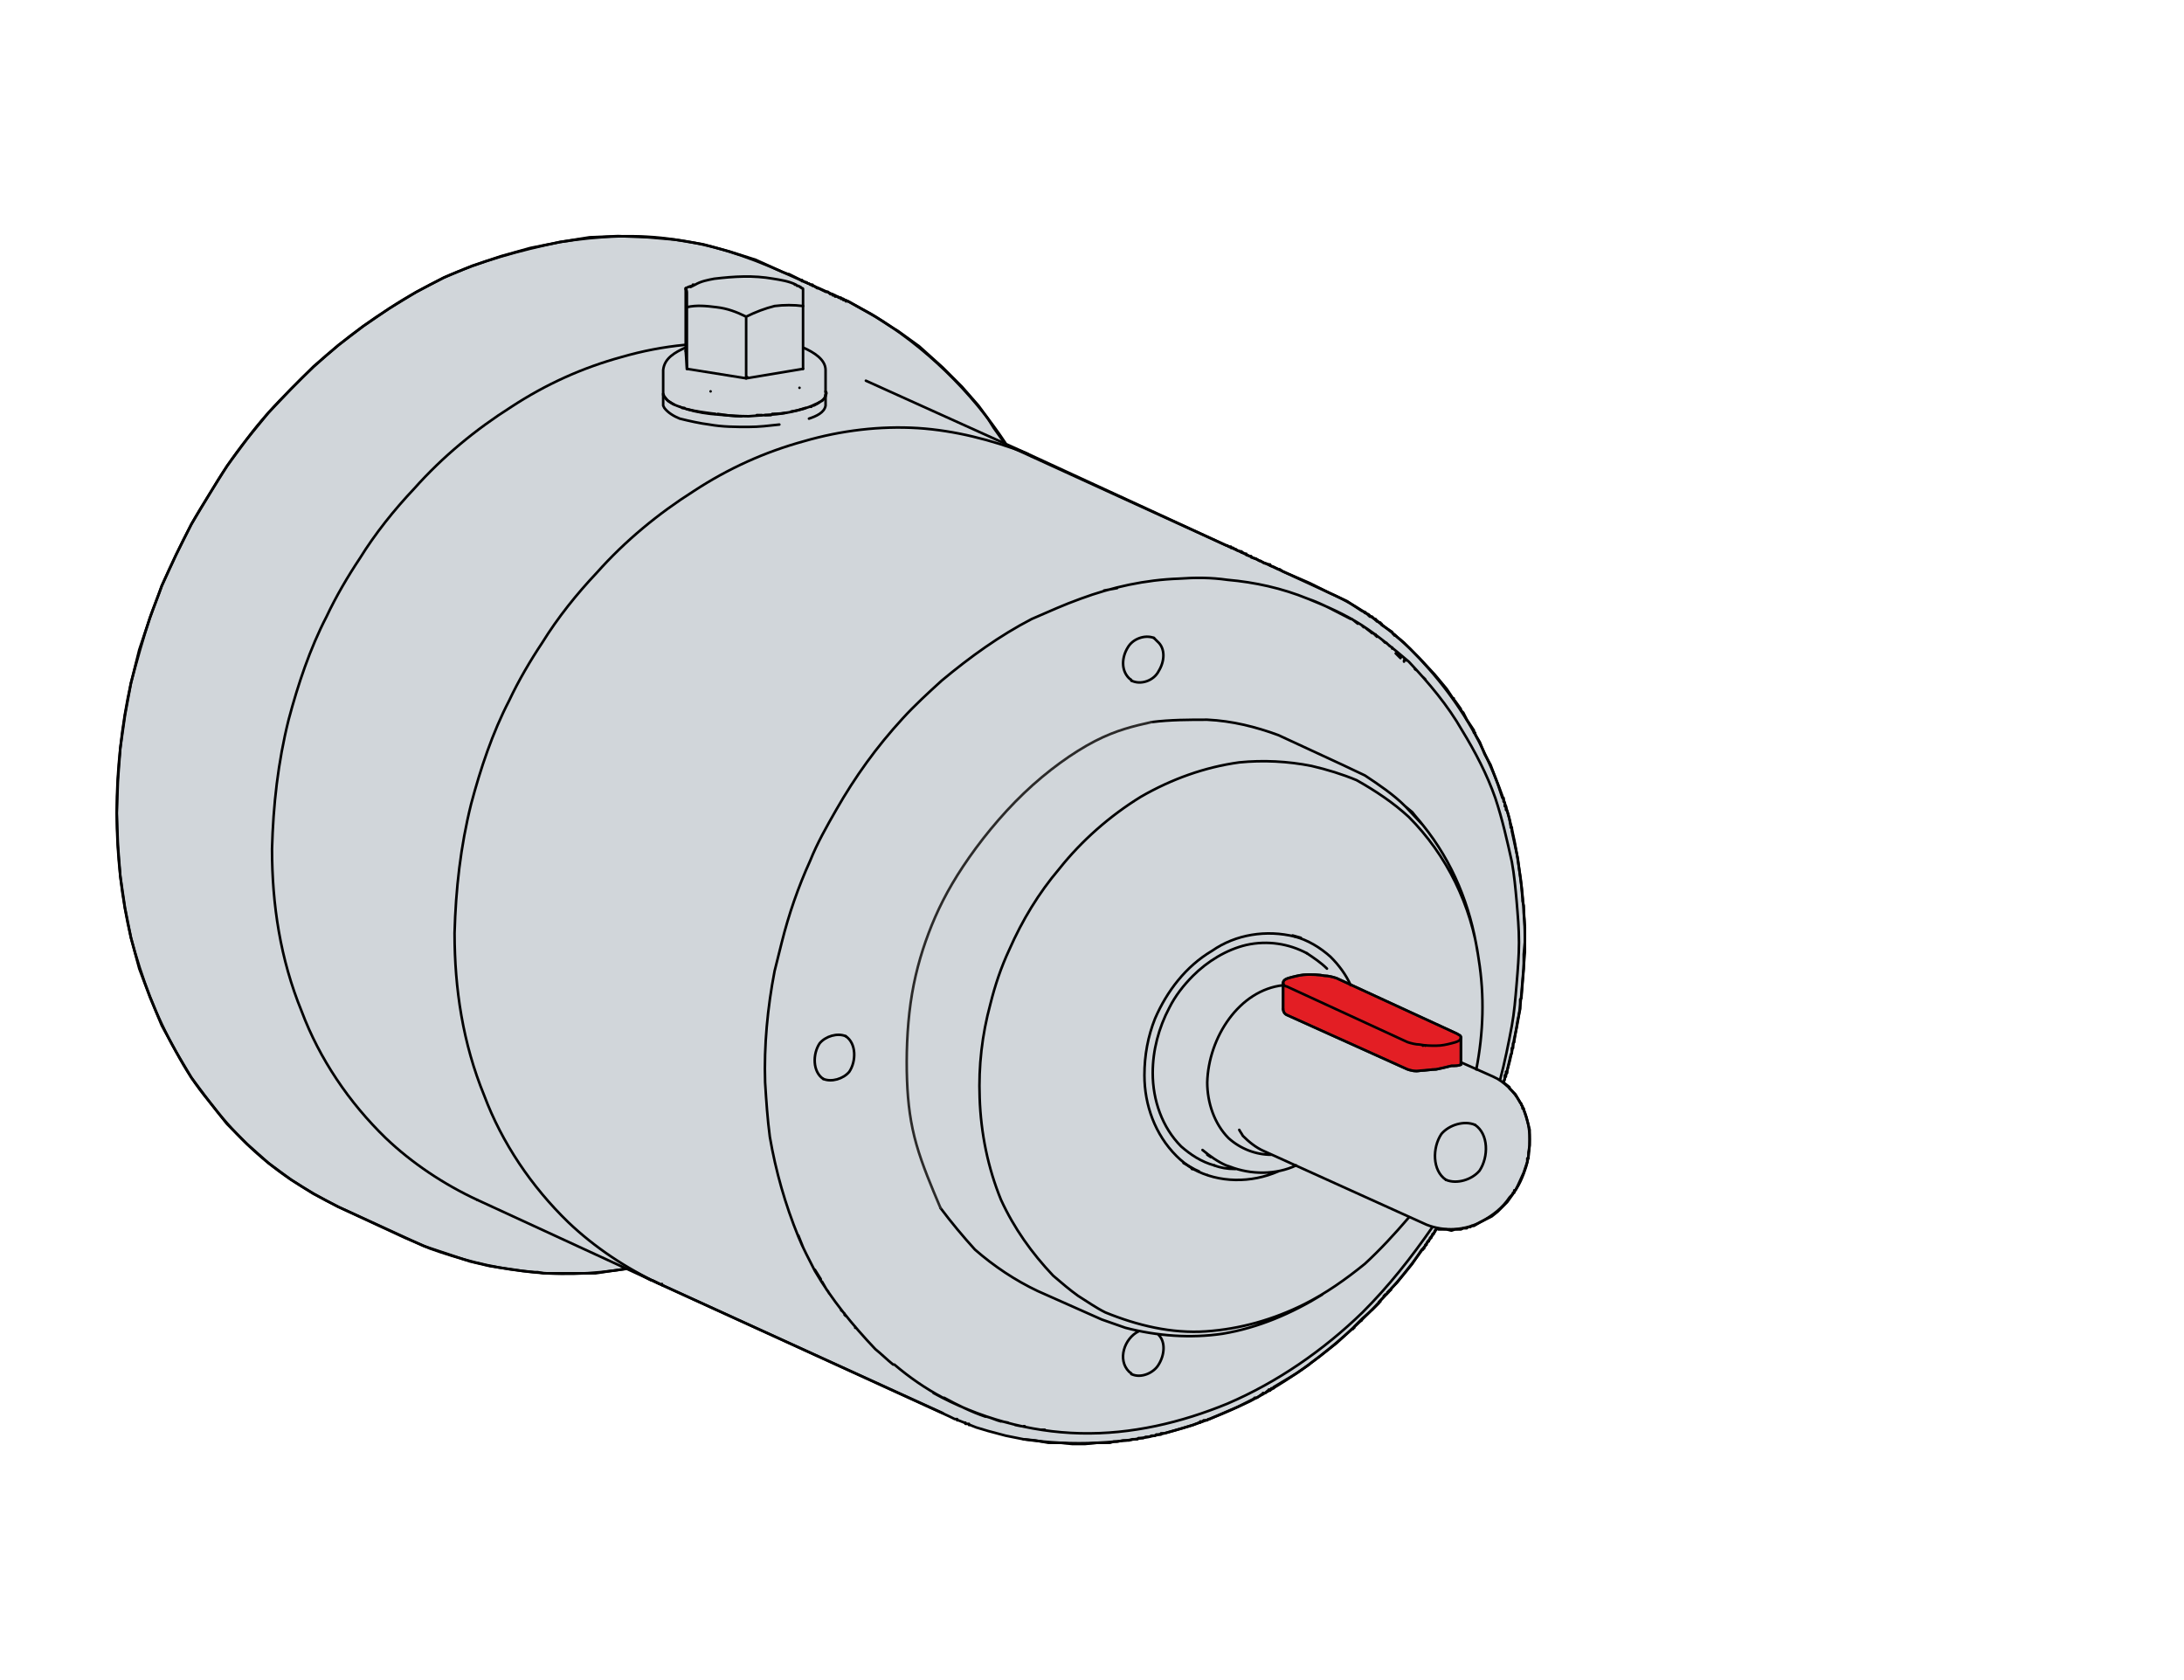 <?xml version="1.0" encoding="UTF-8"?>
<!DOCTYPE svg PUBLIC "-//W3C//DTD SVG 1.1//EN" "http://www.w3.org/Graphics/SVG/1.1/DTD/svg11.dtd">
<!-- Creator: Corel DESIGNER 2018 (64 Bit) -->
<svg xmlns="http://www.w3.org/2000/svg" xml:space="preserve" width="65mm" height="50mm" version="1.1" style="shape-rendering:geometricPrecision; text-rendering:geometricPrecision; image-rendering:optimizeQuality; fill-rule:evenodd; clip-rule:evenodd"
viewBox="0 0 6500 5000"
 xmlns:xlink="http://www.w3.org/1999/xlink">
 <defs>
  <style type="text/css">
   <![CDATA[
    .str1 {stroke:#2B2A29;stroke-width:7.62;stroke-linecap:round;stroke-linejoin:round;stroke-miterlimit:22.926}
    .str0 {stroke:black;stroke-width:7.62;stroke-linecap:round;stroke-linejoin:round;stroke-miterlimit:22.926}
    .fil2 {fill:none}
    .fil1 {fill:#E31E24}
    .fil0 {fill:#D1D6DA}
   ]]>
  </style>
 </defs>
 <g id="Ebene_x0020_1">
  <polygon id="HDV_015x-Mx1-xx-xCx" class="fil0 str0" points="1045.94,3609.49 1261.14,3708.26 1261.14,3708.26 1356.39,3740.01 1356.39,3740.01 1398.72,3754.12 1398.72,3754.12 1458.69,3768.23 1458.69,3768.23 1553.94,3782.35 1553.94,3782.35 1589.22,3785.87 1589.22,3785.87 1599.81,3785.87 1599.81,3785.87 1599.81,3785.87 1617.44,3789.4 1617.44,3789.4 1617.44,3789.4 1649.19,3789.4 1649.19,3789.4 1688,3789.4 1688,3789.4 1723.28,3789.4 1723.28,3789.4 1772.67,3789.4 1772.67,3789.4 1818.53,3782.35 1818.53,3782.35 1871.44,3775.29 1871.44,3775.29 1871.44,3775.29 1931.42,3807.04 1931.42,3807.04 1938.47,3810.57 1938.47,3810.57 1938.47,3810.57 1938.47,3810.57 1938.47,3810.57 1938.47,3810.57 1942,3810.57 1942,3810.57 1942,3810.57 1942,3810.57 1942,3810.57 1942,3810.57 1942,3810.57 1942,3810.57 1963.17,3821.15 1963.17,3821.15 1963.17,3821.15 1963.17,3821.15 2827.47,4216.26 2827.47,4216.26 2827.47,4216.26 2841.58,4223.32 2841.58,4223.32 2841.58,4223.32 2845.11,4223.32 2845.11,4223.32 2845.11,4223.32 2845.11,4223.32 2845.11,4223.32 2845.11,4223.32 2845.11,4223.32 2845.11,4223.32 2848.64,4223.32 2848.64,4223.32 2848.64,4223.32 2848.64,4223.32 2848.64,4226.85 2848.64,4226.85 2852.17,4226.85 2852.17,4226.85 2852.17,4226.85 2852.17,4226.85 2852.17,4226.85 2852.17,4226.85 2852.17,4226.85 2852.17,4226.85 2852.17,4226.85 2852.17,4226.85 2869.8,4233.9 2869.8,4233.9 2873.33,4233.9 2873.33,4233.9 2873.33,4237.43 2873.33,4237.43 2876.86,4237.43 2876.86,4237.43 2876.86,4237.43 2876.86,4237.43 2876.86,4237.43 2876.86,4237.43 2880.39,4237.43 2880.39,4237.43 2880.39,4237.43 2880.39,4237.43 2880.39,4237.43 2880.39,4237.43 2883.92,4237.43 2883.92,4237.43 2883.92,4237.43 2883.92,4237.43 2883.92,4237.43 2883.92,4237.43 2883.92,4237.43 2883.92,4240.96 2883.92,4240.96 2883.92,4240.96 2887.44,4240.96 2887.44,4240.96 2887.44,4240.96 2905.08,4248.01 2905.08,4248.01 2905.08,4248.01 2940.36,4258.6 2940.36,4258.6 2993.28,4272.71 2993.28,4272.71 3046.19,4283.29 3046.19,4283.29 3081.47,4286.82 3081.47,4286.82 3120.28,4293.87 3120.28,4293.87 3155.55,4293.87 3155.55,4293.87 3190.83,4297.4 3190.83,4297.4 3229.64,4297.4 3229.64,4297.4 3264.91,4293.87 3264.91,4293.87 3271.97,4293.87 3271.97,4293.87 3289.61,4293.87 3289.61,4293.87 3289.61,4293.87 3289.61,4293.87 3303.72,4293.87 3303.72,4293.87 3303.72,4293.87 3314.3,4290.35 3314.3,4290.35 3324.89,4290.35 3324.89,4290.35 3342.53,4286.82 3342.53,4286.82 3342.53,4286.82 3353.11,4286.82 3353.11,4286.82 3360.16,4286.82 3360.16,4286.82 3360.16,4286.82 3360.16,4286.82 3360.16,4286.82 3370.75,4283.29 3370.75,4283.29 3377.8,4283.29 3377.8,4283.29 3377.8,4283.29 3384.86,4283.29 3384.86,4283.29 3388.39,4279.76 3388.39,4279.76 3388.39,4279.76 3388.39,4279.76 3388.39,4279.76 3395.44,4279.76 3395.44,4279.76 3395.44,4279.76 3395.44,4279.76 3395.44,4279.76 3395.44,4279.76 3395.44,4279.76 3402.5,4279.76 3402.5,4279.76 3409.55,4276.23 3409.55,4276.23 3409.55,4276.23 3409.55,4276.23 3416.61,4276.23 3416.61,4276.23 3416.61,4276.23 3420.14,4276.23 3420.14,4276.23 3427.19,4272.71 3427.19,4272.71 3427.19,4272.71 3427.19,4272.71 3427.19,4272.71 3430.72,4272.71 3430.72,4272.71 3430.72,4272.71 3430.72,4272.71 3430.72,4272.71 3430.72,4272.71 3430.72,4272.71 3437.78,4272.71 3437.78,4272.71 3437.78,4272.71 3437.78,4272.71 3437.78,4272.71 3437.78,4272.71 3437.78,4272.71 3441.3,4269.18 3441.3,4269.18 3441.3,4269.18 3441.3,4269.18 3441.3,4269.18 3441.3,4269.18 3441.3,4269.18 3448.36,4269.18 3448.36,4269.18 3448.36,4269.18 3448.36,4269.18 3455.41,4269.18 3455.41,4269.18 3455.41,4269.18 3455.41,4265.65 3455.41,4265.65 3462.47,4265.65 3462.47,4265.65 3462.47,4265.65 3462.47,4265.65 3462.47,4265.65 3466,4265.65 3466,4265.65 3490.69,4258.6 3490.69,4258.6 3490.69,4258.6 3550.66,4240.96 3550.66,4240.96 3568.3,4233.9 3568.3,4233.9 3571.83,4233.9 3571.83,4233.9 3571.83,4230.37 3571.83,4230.37 3575.36,4230.37 3575.36,4230.37 3575.36,4230.37 3575.36,4230.37 3575.36,4230.37 3575.36,4230.37 3578.89,4230.37 3578.89,4230.37 3578.89,4230.37 3578.89,4230.37 3578.89,4230.37 3582.41,4226.85 3582.41,4226.85 3585.94,4226.85 3585.94,4226.85 3585.94,4226.85 3585.94,4226.85 3585.94,4226.85 3585.94,4226.85 3585.94,4226.85 3589.47,4226.85 3589.47,4226.85 3589.47,4226.85 3589.47,4226.85 3589.47,4226.85 3593,4226.85 3593,4226.85 3593,4226.85 3593,4226.85 3593,4226.85 3596.53,4223.32 3596.53,4223.32 3596.53,4223.32 3596.53,4223.32 3596.53,4223.32 3596.53,4223.32 3596.53,4223.32 3596.53,4223.32 3596.53,4223.32 3600.05,4223.32 3600.05,4223.32 3600.05,4223.32 3600.05,4223.32 3600.05,4223.32 3607.11,4219.79 3607.11,4219.79 3607.11,4219.79 3681.19,4188.04 3681.19,4188.04 3730.58,4163.35 3730.58,4163.35 3734.11,4159.82 3734.11,4159.82 3737.64,4159.82 3737.64,4159.82 3737.64,4159.82 3737.64,4159.82 3741.16,4159.82 3741.16,4159.82 3755.28,4149.23 3755.28,4149.23 3758.8,4149.23 3758.8,4149.23 3758.8,4149.23 3758.8,4149.23 3758.8,4149.23 3758.8,4145.71 3762.33,4145.71 3762.33,4145.71 3762.33,4145.71 3762.33,4145.71 3762.33,4145.71 3762.33,4145.71 3762.33,4145.71 3762.33,4145.71 3765.86,4145.71 3765.86,4145.71 3765.86,4145.71 3765.86,4145.71 3769.39,4142.18 3769.39,4142.18 3769.39,4142.18 3769.39,4142.18 3769.39,4142.18 3769.39,4142.18 3769.39,4142.18 3769.39,4142.18 3769.39,4142.18 3769.39,4142.18 3769.39,4142.18 3769.39,4142.18 3772.91,4138.65 3772.91,4138.65 3772.91,4138.65 3772.91,4138.65 3776.44,4138.65 3776.44,4138.65 3776.44,4138.65 3776.44,4138.65 3776.44,4138.65 3776.44,4138.65 3776.44,4138.65 3776.44,4135.12 3776.44,4135.12 3779.97,4138.65 3779.97,4138.65 3779.97,4138.65 3779.97,4135.12 3779.97,4135.12 3783.5,4135.12 3783.5,4135.12 3783.5,4135.12 3783.5,4135.12 3783.5,4135.12 3783.5,4131.6 3787.03,4131.6 3787.03,4131.6 3787.03,4131.6 3787.03,4131.6 3787.03,4131.6 3787.03,4131.6 3787.03,4131.6 3787.03,4131.6 3787.03,4131.6 3787.03,4131.6 3790.55,4131.6 3790.55,4131.6 3790.55,4128.07 3790.55,4128.07 3790.55,4128.07 3790.55,4128.07 3861.11,4085.73 3861.11,4085.73 3896.39,4061.04 3896.39,4061.04 3896.39,4061.04 3896.39,4061.04 3899.91,4057.51 3899.91,4057.51 3928.14,4036.35 3928.14,4036.35 3977.53,3997.54 3977.53,3997.54 4019.86,3958.73 4019.86,3958.73 4023.39,3955.21 4023.39,3955.21 4023.39,3955.21 4023.39,3955.21 4026.91,3955.21 4026.91,3955.21 4026.91,3951.68 4026.91,3951.68 4030.44,3951.68 4030.44,3951.68 4030.44,3951.68 4030.44,3951.68 4030.44,3948.15 4030.44,3948.15 4055.14,3923.46 4055.14,3923.46 4051.61,3930.51 4051.61,3930.51 4055.14,3923.46 4086.89,3895.23 4086.89,3895.23 4083.36,3898.76 4083.36,3898.76 4086.89,3895.23 4104.53,3877.6 4104.53,3877.6 4104.53,3874.07 4104.53,3874.07 4104.53,3874.07 4104.53,3874.07 4104.53,3874.07 4104.53,3874.07 4104.53,3874.07 4104.53,3874.07 4104.53,3874.07 4104.53,3874.07 4104.53,3874.07 4104.53,3874.07 4104.53,3874.07 4108.05,3874.07 4108.05,3874.07 4108.05,3874.07 4108.05,3874.07 4108.05,3874.07 4108.05,3874.07 4108.05,3874.07 4108.05,3874.07 4108.05,3874.07 4108.05,3874.07 4108.05,3874.07 4108.05,3870.54 4108.05,3870.54 4108.05,3870.54 4108.05,3870.54 4108.05,3870.54 4115.11,3863.48 4115.11,3863.48 4118.64,3859.96 4118.64,3859.96 4118.64,3856.43 4118.64,3856.43 4122.16,3856.43 4122.16,3856.43 4122.16,3856.43 4122.16,3856.43 4122.16,3856.43 4122.16,3856.43 4122.16,3856.43 4122.16,3856.43 4122.16,3856.43 4122.16,3856.43 4122.16,3856.43 4122.16,3856.43 4122.16,3856.43 4122.16,3856.43 4122.16,3852.9 4125.69,3852.9 4125.69,3852.9 4125.69,3852.9 4125.69,3852.9 4125.69,3852.9 4125.69,3852.9 4125.69,3852.9 4125.69,3852.9 4125.69,3852.9 4125.69,3852.9 4129.22,3849.37 4129.22,3849.37 4129.22,3849.37 4129.22,3849.37 4129.22,3849.37 4129.22,3849.37 4129.22,3849.37 4129.22,3849.37 4129.22,3849.37 4129.22,3849.37 4129.22,3849.37 4129.22,3849.37 4129.22,3849.37 4129.22,3845.85 4129.22,3845.85 4129.22,3845.85 4129.22,3845.85 4129.22,3845.85 4129.22,3845.85 4129.22,3845.85 4129.22,3845.85 4129.22,3845.85 4129.22,3845.85 4132.75,3845.85 4132.75,3845.85 4132.75,3845.85 4132.75,3845.85 4132.75,3845.85 4132.75,3845.85 4132.75,3845.85 4132.75,3845.85 4132.75,3845.85 4132.75,3845.85 4132.75,3845.85 4132.75,3845.85 4132.75,3845.85 4132.75,3845.85 4132.75,3842.32 4132.75,3842.32 4132.75,3842.32 4132.75,3842.32 4132.75,3842.32 4136.28,3842.32 4136.28,3842.32 4136.28,3838.79 4136.28,3838.79 4136.28,3838.79 4136.28,3838.79 4136.28,3838.79 4136.28,3838.79 4136.28,3838.79 4136.28,3838.79 4136.28,3838.79 4136.28,3838.79 4136.28,3838.79 4136.28,3838.79 4136.28,3838.79 4136.28,3838.79 4136.28,3838.79 4139.8,3838.79 4139.8,3838.79 4139.8,3838.79 4139.8,3838.79 4139.8,3838.79 4139.8,3838.79 4139.8,3838.79 4139.8,3838.79 4139.8,3835.26 4139.8,3835.26 4139.8,3835.26 4157.44,3817.62 4157.44,3817.62 4203.3,3761.18 4203.3,3761.18 4231.53,3718.85 4231.53,3718.85 4231.53,3718.85 4231.53,3718.85 4235.05,3718.85 4235.05,3718.85 4235.05,3718.85 4235.05,3718.85 4235.05,3718.85 4235.05,3718.85 4235.05,3718.85 4235.05,3718.85 4235.05,3718.85 4235.05,3718.85 4235.05,3718.85 4235.05,3715.32 4235.05,3715.32 4235.05,3715.32 4235.05,3715.32 4235.05,3715.32 4235.05,3715.32 4235.05,3715.32 4238.58,3715.32 4238.58,3715.32 4238.58,3715.32 4238.58,3715.32 4238.58,3715.32 4238.58,3715.32 4238.58,3715.32 4238.58,3715.32 4238.58,3715.32 4238.58,3711.79 4238.58,3711.79 4238.58,3711.79 4238.58,3711.79 4238.58,3711.79 4238.58,3711.79 4238.58,3711.79 4238.58,3711.79 4238.58,3711.79 4238.58,3711.79 4238.58,3711.79 4238.58,3711.79 4238.58,3711.79 4242.11,3708.26 4242.11,3708.26 4242.11,3708.26 4242.11,3708.26 4242.11,3708.26 4242.11,3708.26 4242.11,3708.26 4242.11,3708.26 4242.11,3708.26 4242.11,3708.26 4242.11,3704.74 4242.11,3704.74 4242.11,3704.74 4242.11,3704.74 4242.11,3704.74 4242.11,3704.74 4242.11,3704.74 4242.11,3704.74 4242.11,3704.74 4242.11,3704.74 4242.11,3704.74 4242.11,3704.74 4242.11,3704.74 4245.64,3704.74 4245.64,3704.74 4245.64,3704.74 4245.64,3704.74 4245.64,3704.74 4245.64,3704.74 4245.64,3704.74 4245.64,3704.74 4245.64,3701.21 4245.64,3701.21 4245.64,3701.21 4245.64,3701.21 4245.64,3701.21 4245.64,3701.21 4245.64,3701.21 4245.64,3701.21 4249.16,3694.15 4249.16,3694.15 4249.16,3694.15 4252.69,3694.15 4252.69,3694.15 4252.69,3690.62 4252.69,3690.62 4252.69,3690.62 4252.69,3690.62 4252.69,3690.62 4252.69,3690.62 4252.69,3690.62 4252.69,3690.62 4252.69,3690.62 4252.69,3690.62 4256.22,3687.1 4256.22,3687.1 4256.22,3687.1 4256.22,3687.1 4256.22,3687.1 4256.22,3687.1 4256.22,3687.1 4256.22,3683.57 4256.22,3683.57 4256.22,3683.57 4256.22,3683.57 4256.22,3683.57 4259.75,3683.57 4259.75,3683.57 4259.75,3680.04 4259.75,3680.04 4259.75,3680.04 4259.75,3680.04 4259.75,3680.04 4259.75,3680.04 4259.75,3680.04 4263.28,3676.51 4263.28,3676.51 4263.28,3676.51 4263.28,3676.51 4263.28,3676.51 4263.28,3676.51 4263.28,3676.51 4263.28,3676.51 4263.28,3676.51 4263.28,3676.51 4263.28,3672.99 4263.28,3672.99 4263.28,3672.99 4263.28,3672.99 4263.28,3672.99 4263.28,3672.99 4263.28,3672.99 4266.8,3672.99 4266.8,3672.99 4266.8,3672.99 4263.28,3672.99 4266.8,3672.99 4266.8,3672.99 4266.8,3672.99 4266.8,3669.46 4266.8,3669.46 4266.8,3669.46 4266.8,3669.46 4266.8,3669.46 4266.8,3669.46 4266.8,3669.46 4266.8,3669.46 4266.8,3669.46 4266.8,3669.46 4266.8,3669.46 4266.8,3669.46 4266.8,3669.46 4266.8,3669.46 4270.33,3665.93 4270.33,3665.93 4270.33,3665.93 4270.33,3665.93 4270.33,3665.93 4270.33,3665.93 4270.33,3665.93 4270.33,3665.93 4270.33,3662.4 4270.33,3662.4 4277.39,3655.35 4277.39,3655.35 4277.39,3655.35 4277.39,3655.35 4280.91,3658.87 4280.91,3658.87 4291.5,3658.87 4291.5,3658.87 4305.61,3658.87 4305.61,3658.87 4319.72,3662.4 4319.72,3662.4 4330.3,3658.87 4330.3,3658.87 4347.94,3658.87 4347.94,3658.87 4347.94,3658.87 4347.94,3658.87 4355,3655.35 4355,3655.35 4358.52,3655.35 4358.52,3655.35 4358.52,3655.35 4365.58,3655.35 4365.58,3655.35 4369.11,3651.82 4369.11,3651.82 4369.11,3651.82 4369.11,3651.82 4369.11,3651.82 4372.64,3651.82 4372.64,3651.82 4372.64,3651.82 4372.64,3651.82 4372.64,3651.82 4372.64,3651.82 4376.16,3651.82 4376.16,3651.82 4379.69,3648.29 4379.69,3648.29 4379.69,3648.29 4379.69,3648.29 4379.69,3648.29 4379.69,3648.29 4379.69,3648.29 4383.22,3648.29 4383.22,3648.29 4383.22,3648.29 4383.22,3648.29 4386.75,3648.29 4386.75,3648.29 4386.75,3648.29 4404.39,3637.71 4404.39,3637.71 4425.55,3627.12 4425.55,3627.12 4439.66,3620.07 4439.66,3620.07 4457.3,3605.96 4457.3,3605.96 4485.52,3577.74 4485.52,3577.74 4503.16,3553.04 4503.16,3553.04 4503.16,3549.51 4503.16,3549.51 4506.69,3549.51 4506.69,3549.51 4506.69,3545.99 4506.69,3545.99 4506.69,3545.99 4506.69,3545.99 4506.69,3545.99 4506.69,3545.99 4506.69,3545.99 4506.69,3545.99 4506.69,3545.99 4506.69,3545.99 4506.69,3542.46 4506.69,3542.46 4510.22,3542.46 4510.22,3542.46 4510.22,3542.46 4510.22,3542.46 4510.22,3542.46 4510.22,3542.46 4510.22,3542.46 4510.22,3542.46 4510.22,3542.46 4517.27,3528.35 4517.27,3528.35 4517.27,3528.35 4534.91,3489.54 4534.91,3489.54 4545.5,3457.79 4545.5,3457.79 4545.5,3454.26 4545.5,3454.26 4545.5,3454.26 4545.5,3454.26 4545.5,3454.26 4545.5,3454.26 4545.5,3454.26 4545.5,3454.26 4545.5,3454.26 4545.5,3454.26 4545.5,3454.26 4545.5,3450.74 4545.5,3450.74 4545.5,3450.74 4545.5,3450.74 4545.5,3450.74 4545.5,3450.74 4545.5,3450.74 4545.5,3450.74 4545.5,3447.21 4549.02,3447.21 4549.02,3447.21 4549.02,3447.21 4549.02,3429.57 4549.02,3429.57 4552.55,3408.4 4552.55,3408.4 4552.55,3390.76 4552.55,3390.76 4552.55,3390.76 4552.55,3387.24 4552.55,3387.24 4552.55,3380.18 4552.55,3380.18 4552.55,3362.54 4552.55,3362.54 4549.02,3348.43 4549.02,3348.43 4541.97,3323.74 4541.97,3323.74 4534.91,3302.57 4534.91,3302.57 4534.91,3299.04 4534.91,3299.04 4534.91,3299.04 4531.39,3299.04 4531.39,3295.51 4531.39,3295.51 4531.39,3295.51 4531.39,3295.51 4531.39,3295.51 4531.39,3295.51 4531.39,3295.51 4531.39,3295.51 4531.39,3295.51 4531.39,3295.51 4531.39,3295.51 4531.39,3295.51 4531.39,3291.99 4531.39,3291.99 4531.39,3291.99 4531.39,3291.99 4527.86,3288.46 4527.86,3288.46 4527.86,3284.93 4527.86,3284.93 4527.86,3284.93 4527.86,3284.93 4524.33,3281.4 4524.33,3281.4 4510.22,3256.71 4510.22,3256.71 4496.11,3242.6 4496.11,3242.6 4492.58,3239.07 4492.58,3239.07 4492.58,3239.07 4492.58,3235.54 4492.58,3235.54 4492.58,3235.54 4492.58,3235.54 4492.58,3235.54 4492.58,3235.54 4492.58,3235.54 4474.94,3221.43 4474.94,3221.43 4474.94,3221.43 4478.47,3210.85 4478.47,3210.85 4478.47,3207.32 4478.47,3207.32 4478.47,3207.32 4478.47,3207.32 4478.47,3207.32 4478.47,3207.32 4478.47,3207.32 4478.47,3207.32 4478.47,3207.32 4478.47,3207.32 4478.47,3207.32 4478.47,3203.79 4482,3203.79 4482,3203.79 4482,3203.79 4482,3203.79 4482,3203.79 4478.47,3200.26 4478.47,3200.26 4478.47,3200.26 4482,3200.26 4482,3200.26 4482,3200.26 4482,3200.26 4482,3200.26 4482,3200.26 4482,3200.26 4482,3196.74 4482,3196.74 4482,3196.74 4482,3196.74 4482,3196.74 4482,3196.74 4482,3196.74 4482,3196.74 4482,3193.21 4482,3193.21 4482,3193.21 4482,3193.21 4482,3193.21 4482,3193.21 4482,3193.21 4482,3193.21 4482,3193.21 4482,3193.21 4485.52,3193.21 4485.52,3193.21 4485.52,3193.21 4485.52,3189.68 4485.52,3189.68 4482,3189.68 4482,3189.68 4482,3189.68 4485.52,3189.68 4485.52,3189.68 4485.52,3189.68 4485.52,3186.15 4485.52,3186.15 4485.52,3186.15 4485.52,3186.15 4485.52,3186.15 4496.11,3140.29 4496.11,3140.29 4499.64,3133.24 4499.64,3133.24 4499.64,3129.71 4499.64,3129.71 4499.64,3129.71 4499.64,3129.71 4499.64,3129.71 4499.64,3129.71 4499.64,3129.71 4499.64,3129.71 4499.64,3129.71 4499.64,3126.18 4499.64,3126.18 4499.64,3126.18 4499.64,3126.18 4499.64,3122.65 4499.64,3122.65 4499.64,3122.65 4499.64,3122.65 4499.64,3122.65 4499.64,3122.65 4499.64,3122.65 4499.64,3122.65 4499.64,3122.65 4499.64,3122.65 4499.64,3122.65 4499.64,3122.65 4499.64,3122.65 4499.64,3119.12 4499.64,3119.12 4503.16,3119.12 4503.16,3119.12 4503.16,3119.12 4503.16,3119.12 4503.16,3119.12 4503.16,3119.12 4503.16,3119.12 4503.16,3115.6 4503.16,3115.6 4503.16,3115.6 4503.16,3115.6 4503.16,3112.07 4503.16,3112.07 4503.16,3112.07 4503.16,3112.07 4503.16,3112.07 4503.16,3112.07 4503.16,3112.07 4503.16,3112.07 4503.16,3112.07 4503.16,3112.07 4503.16,3112.07 4503.16,3112.07 4503.16,3112.07 4503.16,3105.01 4503.16,3105.01 4503.16,3105.01 4503.16,3105.01 4503.16,3105.01 4503.16,3105.01 4503.16,3105.01 4503.16,3105.01 4503.16,3105.01 4503.16,3105.01 4503.16,3105.01 4503.16,3105.01 4503.16,3105.01 4506.69,3101.49 4506.69,3101.49 4506.69,3101.49 4506.69,3101.49 4506.69,3101.49 4506.69,3101.49 4506.69,3101.49 4506.69,3097.96 4506.69,3097.96 4506.69,3097.96 4517.27,3034.46 4517.27,3034.46 4524.33,3002.71 4524.33,3002.71 4524.33,2992.12 4524.33,2992.12 4524.33,2992.12 4524.33,2992.12 4524.33,2992.12 4524.33,2992.12 4524.33,2992.12 4524.33,2992.12 4524.33,2992.12 4524.33,2992.12 4524.33,2992.12 4524.33,2992.12 4524.33,2992.12 4524.33,2985.07 4524.33,2985.07 4524.33,2985.07 4524.33,2985.07 4524.33,2985.07 4524.33,2985.07 4524.33,2985.07 4524.33,2985.07 4524.33,2985.07 4524.33,2981.54 4524.33,2981.54 4524.33,2981.54 4524.33,2981.54 4524.33,2974.49 4524.33,2974.49 4527.86,2970.96 4527.86,2970.96 4531.39,2925.1 4531.39,2925.1 4534.91,2882.76 4534.91,2882.76 4534.91,2840.43 4534.91,2840.43 4538.44,2801.62 4538.44,2801.62 4538.44,2759.29 4538.44,2759.29 4534.91,2716.96 4534.91,2716.96 4534.91,2695.79 4534.91,2695.79 4531.39,2681.68 4531.39,2681.68 4531.39,2681.68 4531.39,2681.68 4531.39,2681.68 4531.39,2681.68 4531.39,2681.68 4531.39,2678.15 4531.39,2674.62 4531.39,2674.62 4531.39,2674.62 4527.86,2635.82 4527.86,2635.82 4517.27,2554.68 4517.27,2554.68 4499.64,2473.54 4499.64,2473.54 4499.64,2462.96 4499.64,2462.96 4496.11,2462.96 4496.11,2462.96 4496.11,2462.96 4496.11,2462.96 4496.11,2462.96 4499.64,2462.96 4499.64,2462.96 4496.11,2459.43 4496.11,2459.43 4496.11,2459.43 4496.11,2459.43 4496.11,2459.43 4496.11,2459.43 4496.11,2459.43 4496.11,2459.43 4496.11,2459.43 4496.11,2459.43 4496.11,2459.43 4496.11,2459.43 4496.11,2459.43 4492.58,2438.26 4492.58,2438.26 4485.52,2413.57 4485.52,2413.57 4482,2410.04 4482,2410.04 4482,2410.04 4482,2410.04 4482,2410.04 4482,2410.04 4482,2410.04 4482,2406.51 4482,2406.51 4482,2406.51 4482,2406.51 4482,2406.51 4482,2406.51 4482,2406.51 4482,2406.51 4482,2406.51 4482,2406.51 4482,2406.51 4482,2406.51 4482,2406.51 4482,2406.51 4482,2406.51 4482,2406.51 4482,2402.99 4482,2402.99 4482,2402.99 4482,2402.99 4482,2402.99 4482,2402.99 4482,2402.99 4482,2402.99 4482,2402.99 4482,2399.46 4482,2399.46 4482,2399.46 4482,2399.46 4482,2399.46 4482,2399.46 4478.47,2399.46 4478.47,2399.46 4478.47,2399.46 4478.47,2395.93 4478.47,2395.93 4478.47,2395.93 4478.47,2395.93 4478.47,2395.93 4478.47,2395.93 4478.47,2395.93 4478.47,2395.93 4478.47,2395.93 4478.47,2395.93 4478.47,2395.93 4478.47,2395.93 4478.47,2392.4 4478.47,2392.4 4478.47,2392.4 4478.47,2392.4 4478.47,2392.4 4478.47,2392.4 4478.47,2392.4 4478.47,2392.4 4478.47,2392.4 4478.47,2392.4 4478.47,2392.4 4478.47,2392.4 4478.47,2388.88 4478.47,2388.88 4478.47,2388.88 4478.47,2388.88 4474.94,2385.35 4474.94,2385.35 4474.94,2385.35 4474.94,2385.35 4474.94,2385.35 4474.94,2381.82 4474.94,2381.82 4474.94,2381.82 4474.94,2381.82 4474.94,2381.82 4474.94,2381.82 4474.94,2381.82 4474.94,2381.82 4474.94,2381.82 4474.94,2381.82 4474.94,2381.82 4474.94,2381.82 4474.94,2381.82 4474.94,2378.29 4474.94,2378.29 4474.94,2378.29 4474.94,2378.29 4474.94,2378.29 4474.94,2378.29 4474.94,2378.29 4474.94,2378.29 4474.94,2378.29 4474.94,2378.29 4474.94,2378.29 4474.94,2378.29 4474.94,2378.29 4474.94,2378.29 4474.94,2378.29 4474.94,2378.29 4474.94,2378.29 4474.94,2378.29 4474.94,2374.76 4474.94,2374.76 4474.94,2374.76 4471.41,2374.76 4471.41,2374.76 4471.41,2374.76 4471.41,2374.76 4471.41,2374.76 4471.41,2374.76 4457.3,2332.43 4457.3,2332.43 4457.3,2332.43 4436.14,2275.99 4436.14,2275.99 4418.5,2244.24 4418.5,2244.24 4404.39,2208.96 4404.39,2208.96 4393.8,2191.32 4393.8,2191.32 4390.27,2184.26 4390.27,2184.26 4390.27,2184.26 4390.27,2184.26 4390.27,2184.26 4390.27,2184.26 4390.27,2184.26 4390.27,2180.74 4390.27,2180.74 4390.27,2180.74 4390.27,2180.74 4390.27,2180.74 4390.27,2180.74 4390.27,2180.74 4390.27,2180.74 4390.27,2180.74 4390.27,2180.74 4390.27,2180.74 4386.75,2180.74 4386.75,2180.74 4386.75,2180.74 4386.75,2180.74 4386.75,2180.74 4386.75,2180.74 4386.75,2180.74 4386.75,2180.74 4386.75,2180.74 4386.75,2180.74 4386.75,2180.74 4386.75,2177.21 4386.75,2177.21 4386.75,2177.21 4386.75,2177.21 4386.75,2177.21 4386.75,2177.21 4386.75,2177.21 4386.75,2177.21 4386.75,2177.21 4386.75,2177.21 4386.75,2177.21 4386.75,2177.21 4386.75,2177.21 4386.75,2177.21 4386.75,2177.21 4386.75,2177.21 4386.75,2177.21 4386.75,2177.21 4386.75,2177.21 4386.75,2177.21 4386.75,2177.21 4386.75,2177.21 4386.75,2173.68 4386.75,2173.68 4386.75,2173.68 4386.75,2173.68 4386.75,2173.68 4386.75,2173.68 4365.58,2141.93 4365.58,2141.93 4355,2120.76 4355,2120.76 4351.47,2117.24 4351.47,2117.24 4351.47,2117.24 4351.47,2117.24 4351.47,2117.24 4351.47,2117.24 4351.47,2117.24 4351.47,2117.24 4351.47,2117.24 4351.47,2117.24 4351.47,2117.24 4351.47,2117.24 4347.94,2113.71 4347.94,2113.71 4347.94,2113.71 4347.94,2113.71 4347.94,2113.71 4347.94,2113.71 4347.94,2113.71 4347.94,2113.71 4347.94,2113.71 4347.94,2113.71 4347.94,2113.71 4347.94,2110.18 4347.94,2110.18 4347.94,2110.18 4347.94,2110.18 4330.3,2085.49 4330.3,2085.49 4326.77,2081.96 4326.77,2081.96 4326.77,2081.96 4326.77,2081.96 4326.77,2081.96 4326.77,2081.96 4326.77,2081.96 4326.77,2078.43 4326.77,2078.43 4326.77,2078.43 4326.77,2078.43 4326.77,2081.96 4326.77,2081.96 4326.77,2081.96 4305.61,2050.21 4305.61,2050.21 4270.33,2007.88 4270.33,2007.88 4224.47,1958.49 4224.47,1958.49 4178.61,1912.63 4178.61,1912.63 4178.61,1912.63 4157.44,1894.99 4157.44,1894.99 4153.91,1891.46 4153.91,1891.46 4150.39,1891.46 4150.39,1887.93 4150.39,1887.93 4150.39,1887.93 4150.39,1887.93 4150.39,1887.93 4150.39,1887.93 4150.39,1887.93 4150.39,1887.93 4150.39,1887.93 4150.39,1887.93 4150.39,1887.93 4150.39,1887.93 4150.39,1887.93 4150.39,1887.93 4150.39,1887.93 4150.39,1887.93 4150.39,1887.93 4150.39,1887.93 4150.39,1887.93 4150.39,1887.93 4150.39,1887.93 4150.39,1887.93 4150.39,1887.93 4146.86,1887.93 4143.33,1880.88 4143.33,1880.88 4143.33,1880.88 4111.58,1859.71 4111.58,1859.71 4111.58,1856.18 4111.58,1856.18 4108.05,1856.18 4108.05,1856.18 4108.05,1856.18 4108.05,1852.65 4108.05,1852.65 4108.05,1852.65 4108.05,1852.65 4108.05,1852.65 4104.53,1852.65 4104.53,1852.65 4104.53,1852.65 4104.53,1852.65 4101,1849.13 4101,1849.13 4101,1849.13 4101,1849.13 4101,1849.13 4101,1849.13 4101,1849.13 4101,1849.13 4097.47,1849.13 4097.47,1849.13 4097.47,1845.6 4097.47,1845.6 4097.47,1845.6 4097.47,1845.6 4093.94,1845.6 4093.94,1845.6 4093.94,1845.6 4093.94,1845.6 4093.94,1845.6 4093.94,1845.6 4093.94,1842.07 4093.94,1842.07 4090.41,1842.07 4090.41,1842.07 4090.41,1842.07 4090.41,1842.07 4090.41,1842.07 4090.41,1842.07 4090.41,1842.07 4090.41,1842.07 4090.41,1842.07 4090.41,1842.07 4090.41,1842.07 4090.41,1842.07 4090.41,1842.07 4090.41,1842.07 4083.36,1835.01 4083.36,1835.01 4079.83,1835.01 4079.83,1835.01 4079.83,1835.01 4079.83,1835.01 4076.3,1835.01 4076.3,1831.49 4076.3,1831.49 4076.3,1831.49 4076.3,1831.49 4076.3,1831.49 4076.3,1831.49 4076.3,1831.49 4076.3,1831.49 4076.3,1831.49 4072.78,1831.49 4072.78,1831.49 4072.78,1831.49 4072.78,1831.49 4072.78,1827.96 4072.78,1827.96 4072.78,1827.96 4072.78,1827.96 4072.78,1827.96 4072.78,1827.96 4069.25,1827.96 4069.25,1827.96 4069.25,1827.96 4069.25,1827.96 4069.25,1827.96 4069.25,1827.96 4065.72,1824.43 4065.72,1824.43 4065.72,1824.43 4065.72,1824.43 4065.72,1824.43 4065.72,1824.43 4065.72,1824.43 4065.72,1824.43 4062.19,1824.43 4062.19,1824.43 4062.19,1824.43 4062.19,1824.43 4062.19,1824.43 4062.19,1820.9 4062.19,1820.9 4062.19,1820.9 4058.66,1820.9 4058.66,1820.9 4058.66,1820.9 4058.66,1820.9 4058.66,1820.9 4058.66,1820.9 4058.66,1820.9 4058.66,1820.9 4051.61,1817.38 4051.61,1817.38 4009.28,1789.15 4009.28,1789.15 3956.36,1764.46 3956.36,1764.46 3956.36,1764.46 3899.91,1736.24 3899.91,1736.24 3818.78,1700.96 3818.78,1700.96 3818.78,1700.96 3818.78,1700.96 3818.78,1700.96 3818.78,1700.96 3808.19,1693.9 3808.19,1693.9 3804.66,1693.9 3804.66,1693.9 3804.66,1693.9 3804.66,1693.9 3790.55,1686.85 3790.55,1686.85 3790.55,1686.85 3790.55,1686.85 3790.55,1686.85 3790.55,1686.85 3779.97,1683.32 3779.97,1683.32 3779.97,1683.32 3779.97,1679.79 3779.97,1679.79 3779.97,1679.79 3776.44,1679.79 3776.44,1679.79 3776.44,1679.79 3776.44,1679.79 3776.44,1679.79 3776.44,1679.79 3765.86,1676.26 3765.86,1676.26 3765.86,1676.26 3765.86,1676.26 3765.86,1676.26 3765.86,1676.26 3765.86,1676.26 3765.86,1676.26 3762.33,1676.26 3762.33,1676.26 3762.33,1676.26 3762.33,1676.26 3751.75,1669.21 3751.75,1669.21 3751.75,1669.21 3751.75,1669.21 3751.75,1669.21 3751.75,1669.21 3748.22,1669.21 3748.22,1669.21 3748.22,1669.21 3748.22,1669.21 3748.22,1669.21 3748.22,1669.21 3737.64,1662.15 3737.64,1662.15 3737.64,1662.15 3737.64,1662.15 3737.64,1662.15 3737.64,1662.15 3737.64,1662.15 3737.64,1662.15 3734.11,1662.15 3734.11,1662.15 3734.11,1662.15 3734.11,1662.15 3734.11,1662.15 3734.11,1662.15 3734.11,1662.15 3734.11,1662.15 3734.11,1662.15 3734.11,1662.15 3723.53,1658.63 3723.53,1658.63 3723.53,1655.1 3723.53,1655.1 3723.53,1655.1 3723.53,1655.1 3723.53,1655.1 3723.53,1655.1 3720,1655.1 3720,1655.1 3720,1655.1 3720,1655.1 3720,1655.1 3720,1655.1 3720,1655.1 3720,1655.1 3720,1655.1 3720,1655.1 3720,1655.1 3720,1655.1 3709.41,1651.57 3709.41,1651.57 3709.41,1648.04 3709.41,1648.04 3709.41,1648.04 3709.41,1648.04 3709.41,1648.04 3709.41,1648.04 3705.89,1648.04 3705.89,1648.04 3705.89,1648.04 3705.89,1648.04 3705.89,1648.04 3705.89,1648.04 3698.83,1644.51 3698.83,1644.51 3695.3,1644.51 3695.3,1644.51 3695.3,1640.99 3695.3,1640.99 3691.78,1640.99 3691.78,1640.99 3691.78,1640.99 3691.78,1640.99 3691.78,1640.99 3691.78,1640.99 3691.78,1640.99 3691.78,1640.99 3691.78,1640.99 3691.78,1640.99 3681.19,1637.46 3681.19,1637.46 3681.19,1637.46 3681.19,1637.46 3681.19,1637.46 3681.19,1637.46 3681.19,1637.46 3681.19,1637.46 3677.66,1633.93 3677.66,1633.93 3677.66,1633.93 3677.66,1633.93 3677.66,1633.93 3677.66,1633.93 3677.66,1633.93 3677.66,1633.93 3674.14,1633.93 3674.14,1633.93 3674.14,1633.93 3674.14,1633.93 3670.61,1630.4 3670.61,1630.4 3667.08,1630.4 3667.08,1630.4 3667.08,1630.4 3667.08,1630.4 3663.55,1630.4 3663.55,1630.4 3663.55,1630.4 3663.55,1630.4 3663.55,1630.4 3663.55,1630.4 3663.55,1630.4 3663.55,1626.88 3663.55,1626.88 3663.55,1626.88 3656.5,1626.88 3656.5,1626.88 3656.5,1626.88 3656.5,1626.88 3656.5,1626.88 3656.5,1626.88 3652.97,1623.35 3652.97,1623.35 3652.97,1623.35 3652.97,1623.35 3649.44,1623.35 3649.44,1623.35 3649.44,1623.35 3649.44,1623.35 3649.44,1623.35 3649.44,1623.35 3649.44,1623.35 3649.44,1623.35 3649.44,1623.35 2993.28,1323.49 2993.28,1323.49 2993.28,1323.49 2993.28,1323.49 2958,1274.1 2958,1274.1 2940.36,1245.88 2940.36,1245.88 2912.14,1207.07 2912.14,1207.07 2862.75,1150.63 2862.75,1150.63 2806.3,1094.18 2806.3,1094.18 2735.75,1030.68 2735.75,1030.68 2672.25,984.82 2672.25,984.82 2654.61,974.24 2654.61,974.24 2605.22,942.49 2605.22,942.49 2524.08,896.63 2524.08,896.63 2524.08,896.63 2520.55,896.63 2520.55,896.63 2517.03,896.63 2517.03,896.63 2517.03,896.63 2517.03,893.1 2517.03,893.1 2517.03,893.1 2517.03,893.1 2517.03,893.1 2513.5,893.1 2513.5,893.1 2513.5,893.1 2513.5,893.1 2513.5,893.1 2513.5,893.1 2513.5,893.1 2513.5,893.1 2513.5,893.1 2513.5,893.1 2509.97,893.1 2509.97,893.1 2509.97,893.1 2509.97,889.57 2509.97,889.57 2509.97,889.57 2509.97,889.57 2509.97,889.57 2506.44,889.57 2506.44,889.57 2506.44,889.57 2506.44,889.57 2506.44,889.57 2506.44,889.57 2502.92,889.57 2502.92,889.57 2502.92,889.57 2502.92,889.57 2502.92,889.57 2502.92,889.57 2502.92,889.57 2502.92,886.04 2502.92,886.04 2502.92,886.04 2499.39,886.04 2499.39,886.04 2499.39,886.04 2499.39,886.04 2499.39,886.04 2499.39,886.04 2499.39,886.04 2499.39,886.04 2495.86,886.04 2495.86,886.04 2495.86,886.04 2495.86,886.04 2495.86,886.04 2495.86,886.04 2495.86,886.04 2495.86,886.04 2495.86,886.04 2495.86,886.04 2492.33,882.52 2492.33,882.52 2492.33,882.52 2492.33,882.52 2492.33,882.52 2492.33,882.52 2488.8,882.52 2488.8,882.52 2488.8,882.52 2488.8,882.52 2488.8,882.52 2488.8,882.52 2488.8,882.52 2488.8,882.52 2485.28,882.52 2485.28,878.99 2485.28,878.99 2485.28,878.99 2485.28,878.99 2485.28,878.99 2485.28,878.99 2485.28,878.99 2485.28,878.99 2485.28,878.99 2481.75,878.99 2481.75,878.99 2478.22,878.99 2478.22,878.99 2478.22,875.46 2478.22,875.46 2474.69,875.46 2474.69,875.46 2474.69,875.46 2474.69,875.46 2474.69,875.46 2474.69,875.46 2474.69,875.46 2474.69,875.46 2474.69,875.46 2474.69,875.46 2471.17,875.46 2471.17,875.46 2467.64,871.93 2467.64,871.93 2464.11,868.4 2464.11,868.4 2460.58,868.4 2460.58,868.4 2460.58,868.4 2460.58,868.4 2457.05,868.4 2457.05,868.4 2457.05,868.4 2457.05,868.4 2435.89,857.82 2435.89,857.82 2435.89,857.82 2435.89,857.82 2435.89,857.82 2435.89,857.82 2435.89,857.82 2435.89,857.82 2432.36,857.82 2432.36,857.82 2432.36,857.82 2432.36,857.82 2421.78,850.77 2421.78,850.77 2421.78,850.77 2421.78,850.77 2421.78,850.77 2421.78,850.77 2418.25,850.77 2418.25,850.77 2418.25,850.77 2418.25,850.77 2418.25,850.77 2418.25,850.77 2418.25,847.24 2418.25,847.24 2414.72,847.24 2414.72,847.24 2414.72,847.24 2414.72,847.24 2414.72,847.24 2414.72,847.24 2414.72,847.24 2414.72,847.24 2414.72,847.24 2414.72,847.24 2411.19,847.24 2411.19,847.24 2411.19,847.24 2411.19,847.24 2411.19,847.24 2411.19,847.24 2407.67,843.71 2407.67,843.71 2407.67,843.71 2407.67,843.71 2407.67,843.71 2407.67,843.71 2404.14,843.71 2404.14,843.71 2404.14,843.71 2404.14,843.71 2404.14,843.71 2404.14,843.71 2404.14,843.71 2404.14,843.71 2404.14,843.71 2404.14,843.71 2404.14,843.71 2404.14,843.71 2400.61,840.18 2400.61,840.18 2400.61,840.18 2400.61,840.18 2400.61,840.18 2400.61,840.18 2400.61,840.18 2400.61,840.18 2397.08,840.18 2397.08,840.18 2397.08,840.18 2397.08,840.18 2390.03,836.65 2390.03,836.65 2386.5,836.65 2386.5,836.65 2386.5,836.65 2386.5,836.65 2386.5,836.65 2386.5,836.65 2386.5,836.65 2386.5,833.13 2386.5,833.13 2386.5,833.13 2382.97,833.13 2382.97,833.13 2382.97,833.13 2382.97,833.13 2382.97,833.13 2382.97,833.13 2347.69,815.49 2347.69,815.49 2344.17,815.49 2344.17,815.49 2344.17,815.49 2344.17,815.49 2344.17,815.49 2344.17,815.49 2344.17,815.49 2326.53,808.43 2326.53,808.43 2326.53,808.43 2248.92,773.15 2248.92,773.15 2171.3,748.46 2171.3,748.46 2093.69,727.29 2093.69,727.29 2009.03,713.18 2009.03,713.18 1927.89,706.13 1927.89,706.13 1839.69,702.6 1839.69,702.6 1755.03,706.13 1755.03,706.13 1666.83,720.24 1666.83,720.24 1666.83,720.24 1578.64,737.88 1578.64,737.88 1490.44,762.57 1490.44,762.57 1405.78,790.79 1405.78,790.79 1321.11,826.07 1321.11,826.07 1239.97,868.4 1239.97,868.4 1158.83,917.79 1158.83,917.79 1081.22,970.71 1081.22,970.71 1007.14,1027.15 1007.14,1027.15 933.06,1090.65 933.06,1090.65 866.03,1157.68 866.03,1157.68 799,1228.24 799,1228.24 735.5,1305.85 735.5,1305.85 675.53,1386.99 622.61,1471.65 622.61,1471.65 569.7,1559.85 569.7,1559.85 523.83,1651.57 523.83,1651.57 481.5,1743.29 481.5,1743.29 446.22,1838.54 446.22,1838.54 414.47,1933.79 414.47,1933.79 389.78,2032.57 389.78,2032.57 372.14,2127.82 372.14,2127.82 358.03,2226.6 358.03,2226.6 350.97,2321.85 350.97,2321.85 347.45,2420.63 347.45,2420.63 350.97,2515.88 350.97,2515.88 358.03,2607.6 358.03,2607.6 372.14,2702.85 372.14,2702.85 389.78,2791.04 389.78,2791.04 414.47,2882.76 414.47,2882.76 446.22,2967.43 446.22,2967.43 481.5,3052.1 481.5,3052.1 523.83,3129.71 523.83,3129.71 569.7,3207.32 569.7,3207.32 622.61,3277.87 622.61,3277.87 675.53,3344.9 675.53,3344.9 735.5,3404.87 735.5,3404.87 799,3461.32 799,3461.32 866.03,3510.71 866.03,3510.71 933.06,3553.04 933.06,3553.04 1007.14,3591.85 1007.14,3591.85 "/>
  <polygon class="fil1 str1" points="3818.78,2932.15 3818.78,3002.71 3819.26,3007.18 3820.94,3011.95 3823.32,3015.59 3826.69,3018.73 3829.36,3020.35 4179.39,3178.2 4187.14,3181.69 4195.29,3184.5 4206.19,3186.88 4215.21,3187.61 4226.05,3186.59 4241.5,3185.38 4263.13,3183.14 4273.86,3182.62 4287.26,3179.81 4319.72,3172.04 4327.17,3171.99 4335.95,3171.52 4341.77,3170.61 4347.94,3168.51 4347.94,3087.37 4346.58,3082.96 4342.65,3080.03 4334.7,3075.56 3987.39,2915.53 3977.53,2910.99 3967.71,2908.03 3960.76,2906.33 3951.29,2904.61 3944.49,2903.98 3942.29,2903.98 3928.76,2901.85 3914.72,2900.77 3914.06,2900.65 3897.86,2900.41 3888.43,2900.47 3877.52,2901.29 3863.87,2903.51 3844.99,2907.96 3830.92,2912.16 3825.43,2914.83 3822.05,2917.45 3819.68,2920.79 3818.84,2923.96 3819.01,2927.26 "/>
  <path class="fil2 str0" d="M3818.78 2925.1c0,7.05 7.05,10.58 10.58,10.58l359.83 165.81c10.59,3.52 24.7,7.05 35.28,7.05 17.64,3.53 35.28,3.53 49.39,3.53 17.64,0 31.75,-3.53 45.86,-7.06 14.11,-3.52 28.22,-7.05 28.22,-17.64"/>
  <path class="fil2 str0" d="M3818.78 3002.71c0,7.05 3.52,14.11 10.58,17.64l359.83 162.27c10.59,3.53 24.7,7.06 38.81,3.53 14.11,0 31.75,-3.53 45.86,-3.53 17.64,-3.52 31.75,-7.05 45.86,-10.58 10.58,0 21.17,0 28.22,-3.53"/>
  <path class="fil2 str0" d="M3688.25 3362.54c3.53,7.06 7.05,10.58 10.58,17.64 17.64,17.64 38.81,35.28 63.5,45.86l483.31 218.72c52.91,21.17 116.41,17.64 165.8,-10.58 31.75,-17.64 59.97,-38.81 81.14,-70.56 21.17,-21.16 35.28,-49.38 45.86,-81.13 10.58,-28.23 14.11,-59.98 14.11,-91.73 0,-70.55 -31.75,-141.11 -95.25,-179.91l-14.11 -7.06 -95.25 -42.33m-105.83 -49.39l0 0m105.83 56.44l0 -81.14c0,-7.05 -7.05,-7.05 -10.58,-10.58l-359.83 -165.8c-10.59,-3.53 -24.7,-7.06 -35.28,-7.06 -17.64,-3.53 -35.28,-3.53 -49.39,-3.53 -17.64,0 -31.75,3.53 -45.86,7.06 -14.11,3.53 -28.22,7.05 -28.22,17.64l0 77.61m-35.28 433.91c-45.86,0 -91.72,-17.63 -127,-49.38 -42.34,-42.34 -63.5,-105.84 -63.5,-165.81 3.53,-134.06 95.25,-275.17 225.78,-289.28m416.27 179.92l0 0"/>
  <path class="fil2 str0" d="M2220.69 1122.4l3.53 0m-250.47 52.92l0 0m479.78 10.58c3.52,-3.52 3.52,-7.05 3.52,-10.58m-10.58 17.64l3.53 -3.53m-28.22 17.64c7.05,-3.53 14.11,-7.05 17.64,-10.58m-28.23 14.11c0,0 3.53,0 3.53,0m-116.42 21.17c35.28,0 67.03,-7.06 98.78,-17.64m-119.94 21.16c3.53,0 10.58,0 17.64,0m-42.34 0c3.53,0 10.59,0 14.11,0m-130.52 -3.52c21.16,3.52 45.86,7.05 70.55,7.05m-162.28 -21.17c28.23,7.06 56.45,10.59 84.67,14.12m-98.78 -17.64l7.06 0m-14.11 -3.53l0 0m-35.28 -17.64c7.06,3.53 10.58,7.06 17.64,10.58m-28.22 -21.16c3.52,0 3.52,3.52 7.05,7.05m395.11 -35.28c0,0 0,0 0,0"/>
  <path class="fil2 str0" d="M2407.67 1245.88c21.16,-7.06 45.86,-17.64 49.38,-38.81l0 -31.75c3.53,-3.53 3.53,-7.05 0,-10.58m-483.3 7.05l0 3.53 0 31.75 3.53 7.06c10.58,14.11 28.22,24.69 45.86,31.75 28.22,7.05 59.97,14.11 88.19,17.64 38.81,7.05 77.61,7.05 116.42,7.05 31.75,0 59.97,-3.53 91.72,-7.05"/>
  <path class="fil2 str0" d="M2040.78 857.82c3.52,7.06 3.52,10.58 3.52,14.11 0,14.11 0,28.22 0,42.34l0 183.44m345.73 -186.97c-28.23,-3.53 -56.45,-3.53 -84.67,0 -28.22,7.05 -56.44,17.64 -84.67,31.75 -28.22,-14.11 -56.44,-24.7 -88.19,-28.22 -28.22,-3.53 -59.97,-7.06 -88.2,0m-3.52 -56.45c0,0 0,0 0,3.53m179.91 81.14l0 183.44"/>
  <path class="fil2 str0" d="M2044.3 1094.18l-3.52 -49.39m3.52 52.92l176.39 28.22 169.34 -28.22"/>
  <path class="fil2 str0" d="M2390.03 1097.71l0 -186.97c0,-14.11 0,-28.22 0,-42.34 0,0 0,-3.52 0,-7.05 0,-3.53 0,-3.53 -3.53,-3.53l-10.58 -7.05 7.05 3.52 3.53 3.53m-345.72 176.39c-31.75,14.11 -63.5,31.75 -67.03,67.03l0 7.05 0 63.5c7.05,21.17 28.22,31.75 49.39,38.81 28.22,10.58 59.97,17.64 91.72,21.17 38.81,3.52 74.08,7.05 112.89,7.05 38.8,-3.53 77.61,-3.53 112.89,-10.58l0 0m14.11 -3.53c24.69,-3.53 49.39,-10.58 70.55,-21.17 17.64,-7.05 35.28,-17.64 31.75,-35.27l0 -67.03c0,-31.75 -35.27,-52.92 -67.02,-67.03m-21.17 -186.97l3.53 3.53c0,0 3.53,0 3.53,0 0,0 -3.53,0 -7.06,-3.53 -21.17,-10.59 -45.86,-14.11 -67.03,-17.64 -59.97,-10.58 -116.41,-7.06 -176.39,0 -17.64,3.53 -38.8,7.05 -56.44,17.64l-14.11 7.05m7.05 -3.52c-7.05,0 -14.11,3.52 -21.16,7.05l0 186.97 0 0m324.55 -197.55l0 0m-299.86 0l-3.53 0"/>
  <path class="fil2 str0" d="M1419.89 3570.68l543.28 250.47 0 0m1097.13 -2469.44l-7.05 -3.53 -476.25 -215.19m416.28 186.97c-102.31,-155.22 -239.89,-289.28 -398.64,-384.53l-70.56 -38.8 -197.55 -88.2c-102.31,-45.86 -208.14,-81.14 -317.5,-95.25 -112.89,-17.64 -229.31,-10.58 -342.2,7.06 -119.94,24.69 -236.36,56.44 -345.72,105.83 -56.44,28.22 -109.36,56.45 -162.28,91.72 -105.83,67.03 -204.61,148.17 -292.8,239.89 -45.86,45.86 -91.72,95.25 -130.53,148.17 -42.33,52.91 -77.61,105.83 -112.89,165.8 -17.64,28.23 -35.28,56.45 -52.91,88.2 -31.75,59.97 -59.98,119.94 -88.2,183.44 -10.58,31.75 -24.69,63.5 -35.28,95.25 -21.16,63.5 -38.8,127 -56.44,194.03 -14.11,63.5 -24.7,127 -31.75,194.03 -14.11,127 -14.11,254 0,381 7.05,63.5 17.64,123.47 31.75,183.44 31.75,119.95 74.08,232.83 134.05,338.67 28.23,52.91 59.98,102.3 98.78,148.16 67.03,88.2 148.17,169.34 243.42,232.84 42.33,28.22 91.72,56.44 141.11,81.14l197.55 91.72 74.09 31.75c88.19,31.75 179.91,56.44 275.16,67.03 102.31,14.11 208.14,10.58 313.98,-7.06m102.3 45.86l0 3.53m1100.67 -2465.92l-3.53 -3.52m-952.5 -190.5l0 0"/>
  <path class="fil2 str0" d="M3367.22 2025.51c28.22,14.12 67.03,0 81.14,-28.22 17.64,-28.22 21.17,-67.03 -3.53,-88.19 -3.53,-3.53 -7.05,-7.06 -10.58,-10.59m419.8 889c-84.66,-21.16 -176.39,-7.05 -246.94,42.34 -77.61,45.86 -134.06,119.94 -169.33,201.08 -21.17,52.92 -31.75,109.36 -31.75,169.33 0,88.2 31.75,176.39 95.25,239.89 14.11,14.11 31.75,28.22 49.38,38.81m-1033.63 -395.11c31.75,21.16 31.75,74.08 10.58,105.83 -17.64,21.17 -52.92,31.75 -77.61,21.17m917.22 878.41c28.22,14.11 67.03,-3.53 81.14,-28.22 17.64,-28.22 21.17,-67.03 0,-88.19"/>
  <path class="fil2 str0" d="M3889.33 2836.9c-52.92,-28.22 -116.42,-38.8 -179.92,-24.69 -59.97,14.11 -116.41,49.39 -158.75,91.72 -28.22,28.22 -52.91,59.97 -70.55,95.25 -31.75,59.97 -49.39,127 -49.39,194.03 0,81.14 28.22,162.28 84.67,218.72 28.22,24.69 59.97,45.86 98.77,56.44"/>
  <path class="fil2 str0" d="M4393.8 3182.62c21.17,-109.36 24.7,-218.72 7.06,-328.08 -21.17,-158.75 -95.25,-310.44 -208.14,-423.33l0 0c-45.86,-42.33 -98.78,-77.61 -155.22,-109.36 -42.34,-17.64 -88.2,-31.75 -134.06,-42.34 -70.55,-14.11 -144.64,-17.63 -215.19,-10.58 -102.31,14.11 -201.09,49.39 -292.81,102.31 -91.72,56.44 -176.39,130.52 -243.41,215.19 -59.98,70.56 -109.36,151.69 -148.17,239.89 -24.69,52.92 -42.33,105.83 -56.44,162.28 -24.7,91.72 -35.28,183.44 -31.75,278.69 3.52,105.83 24.69,208.14 63.5,303.39 38.8,84.67 91.72,158.75 155.22,225.78 24.69,21.16 49.39,42.33 74.08,59.97 28.22,17.64 52.92,35.28 81.14,49.39 95.25,38.8 197.55,63.5 299.86,56.44 102.31,-7.05 201.08,-35.28 292.81,-81.14 63.5,-31.75 123.47,-74.08 179.91,-119.94 45.86,-42.33 88.2,-88.19 130.53,-137.58m42.33 -1167.7c-10.58,-14.11 -21.16,-24.69 -31.75,-38.8l-21.16 -17.64c-35.28,-35.28 -77.61,-63.5 -119.95,-91.72l-67.03 -31.75 -190.5 -88.2c-67.02,-24.69 -137.58,-42.33 -211.66,-45.86 -52.92,0 -109.36,0 -165.81,7.06m740.84 -190.5l-14.12 -14.11m24.7 24.69l0 -3.53m-1132.42 2317.75c74.09,10.58 148.17,14.11 218.72,10.58 77.62,-3.52 155.23,-14.11 225.78,-35.27 81.14,-21.17 155.22,-52.92 229.31,-88.2 74.08,-38.8 144.64,-84.67 208.14,-134.05 67.02,-52.92 130.52,-109.37 186.97,-172.87 59.97,-63.5 112.89,-134.05 162.28,-208.13m197.55 -433.92c14.11,-42.33 24.7,-84.67 31.75,-130.53 10.58,-42.33 17.64,-88.19 21.17,-130.53 3.53,-42.33 7.05,-84.66 10.58,-127 0,-42.33 0,-84.66 -3.53,-127 -3.52,-42.33 -7.05,-84.66 -14.11,-123.47 -7.05,-52.91 -17.64,-105.83 -31.75,-158.75 -21.16,-74.08 -52.91,-148.16 -88.19,-218.72 -52.92,-102.3 -123.47,-194.03 -204.61,-275.17 -70.56,-67.02 -151.7,-127 -239.89,-165.8m508 1449.91c14.11,-52.91 24.69,-105.83 35.28,-162.27 7.05,-38.81 10.58,-81.14 14.11,-123.48 3.52,-42.33 7.05,-84.66 7.05,-123.47 0,-42.33 -3.53,-81.14 -7.05,-123.47 -3.53,-38.81 -7.06,-77.61 -14.11,-116.42 -14.12,-63.5 -28.23,-127 -49.39,-190.5 -24.7,-70.55 -59.98,-137.58 -98.78,-201.08 -42.33,-74.08 -98.78,-141.11 -158.75,-204.61 -45.86,-38.81 -91.72,-77.61 -141.11,-109.36 -49.39,-31.75 -105.83,-56.45 -158.75,-77.61m63.5 -17.64l-903.11 -416.28c-102.31,-38.8 -211.67,-67.03 -321.03,-74.08 -112.89,-7.06 -229.3,7.05 -338.67,38.8 -116.41,31.75 -225.77,81.14 -328.08,148.17 -105.83,67.03 -204.61,148.17 -289.28,243.42 -59.97,63.5 -116.41,134.05 -162.27,208.14 -35.28,52.91 -70.56,112.88 -98.78,172.86 -49.39,95.25 -84.67,201.08 -112.89,306.91 -31.75,127 -45.86,254 -49.39,384.53 0,165.81 24.7,328.08 88.2,483.31 52.91,141.11 141.11,271.63 250.47,377.47 77.61,74.08 172.86,137.58 271.64,183.44l843.13 384.53m1213.56 -2363.61c-42.33,-21.17 -84.67,-45.86 -127,-59.97 -77.61,-31.75 -158.75,-49.39 -239.89,-56.45 -49.39,-7.05 -95.25,-7.05 -144.64,-3.52 -98.78,3.52 -197.55,24.69 -292.8,59.97 -49.39,17.64 -95.25,38.8 -144.64,59.97 -95.25,49.39 -183.45,112.89 -268.11,183.44 -38.81,35.28 -81.14,74.09 -116.42,112.89 -77.61,84.67 -141.11,172.86 -197.56,271.64 -28.22,49.39 -56.44,98.78 -77.61,151.7 -35.27,77.61 -63.5,158.75 -84.66,243.41 -7.06,28.22 -14.11,56.45 -21.17,84.67 -21.17,109.36 -31.75,222.25 -28.22,331.61 3.53,56.44 7.05,109.36 14.11,162.28 17.64,102.3 45.86,201.08 84.67,296.33 14.11,35.28 31.75,67.03 49.38,102.31 49.39,84.66 112.89,162.27 179.92,232.83 17.64,14.11 35.28,31.75 52.92,45.86m1382.89 -2204.86l-17.64 -14.11m35.27 24.69l-7.05 -7.05m31.75 24.69c-7.06,-7.05 -14.11,-10.58 -21.17,-17.64m28.22 21.17l-3.52 -3.53m7.05 7.06l0 -3.53m3.53 7.06l0 -3.53m24.69 21.17l-7.05 -7.06m21.17 17.64c-3.53,-3.53 -7.06,-7.06 -10.59,-10.58m17.64 17.63l0 -3.52m28.22 28.22l0 -3.53m14.11 14.11l-7.05 -7.05m-853.72 -208.14l-38.81 7.05m-783.16 2141.36l0 0m-38.81 -56.44l3.53 7.05m-21.17 -35.27l14.11 24.69m-35.28 -59.97l17.64 28.22m-67.02 -130.53l14.11 35.28m155.22 239.89l0 -3.53m-31.75 -35.28l3.53 3.53m-7.06 -10.58l3.53 3.53m-10.58 -10.59l3.52 3.53m1890.89 -1068.92c-21.17,-137.58 -74.08,-268.11 -162.28,-377.47l-52.91 -56.44m-1382.89 1195.91c31.75,42.34 67.03,84.67 102.3,123.48 56.45,49.38 119.95,91.72 186.98,123.47l190.5 84.66 70.55 24.7c95.25,24.69 194.03,31.75 289.28,17.64 105.83,-17.64 204.61,-59.97 296.33,-116.42m-63.5 -1061.86l-24.69 -7.05m172.86 148.16c-14.11,-31.75 -35.28,-59.97 -59.97,-84.66 -31.75,-28.23 -67.03,-49.39 -105.84,-59.98l0 0m95.25 95.25c-17.64,-17.64 -38.8,-31.75 -59.97,-45.86m-310.44 585.61c21.16,17.64 45.86,35.28 70.55,45.86l10.59 3.53c63.5,24.7 137.58,24.7 197.55,-3.53m-264.58 28.23l0 0m10.58 -52.92l3.53 0m-14.11 -7.06l10.58 7.06m-56.44 35.28l3.52 0c77.62,42.33 172.87,42.33 254,7.05m-282.22 -24.69c14.11,7.05 28.22,17.64 45.86,24.69m-790.22 659.7c134.06,74.08 285.75,116.41 437.45,119.94 151.69,3.53 299.86,-31.75 437.44,-88.19 148.17,-63.5 285.75,-158.75 402.17,-271.64 77.61,-77.61 144.64,-162.28 208.14,-254m-1164.17 603.25l10.58 0 0 0m-63.5 -10.59l3.53 0m-28.22 -3.52l17.64 3.52 0 0m-56.45 -14.11l17.64 3.53m-63.5 -17.64c14.11,3.53 28.22,10.59 42.34,14.11m-169.34 -70.55c38.81,21.16 81.14,42.33 123.47,56.44m-271.63 -155.22c45.86,38.81 91.72,70.56 144.63,98.78m1407.59 -2166.06l-3.53 -3.52m31.75 31.75l-7.06 -7.06m-620.89 1453.44c17.64,7.06 38.81,10.59 59.98,10.59l3.52 0m-310.44 -1453.45c0,-3.52 -3.53,-3.52 -7.06,-7.05 -24.69,-24.7 -21.16,-63.5 -3.52,-91.72 14.11,-24.7 49.39,-38.81 77.61,-28.23m-984.25 1312.34c-31.75,-21.17 -31.75,-74.09 -10.58,-105.84 17.63,-21.16 52.91,-31.75 77.61,-21.16m871.36 878.41c-42.34,21.17 -63.5,84.67 -28.23,119.95 3.53,3.52 7.06,3.52 7.06,7.05"/>
  <path class="fil2 str0" d="M4389.78 3347.62c40.91,27.26 40.91,95.45 13.63,136.36 -22.73,27.28 -68.19,40.91 -100,27.28"/>
  <path class="fil2 str0" d="M4303.41 3511.26c-40.91,-27.28 -40.91,-95.46 -13.63,-136.38 22.71,-27.26 68.17,-40.91 100,-27.26"/>
  <path class="fil2 str0" d="M2038.39 1026.34c-63.67,6.1 -127,18.35 -188.12,36.09 -116.41,31.75 -225.77,81.14 -328.08,148.17 -105.83,67.03 -204.61,148.17 -289.28,243.42 -59.97,63.5 -116.41,134.05 -162.27,208.14 -35.28,52.91 -70.56,112.88 -98.78,172.86 -49.39,95.25 -84.67,201.08 -112.89,306.91 -31.75,127 -45.86,254 -49.39,384.53 0,165.81 24.7,328.08 88.2,483.31 52.91,141.11 141.11,271.63 250.47,377.47 77.61,74.08 172.86,137.58 271.64,183.44"/>
  <path class="fil2 str1" d="M2799.25 3595.37c-27.07,-63.82 -54.15,-127.64 -71.65,-189.1 -17.51,-61.45 -25.45,-120.54 -28.09,-191.54 -2.65,-70.99 -0.01,-153.9 10.58,-229.31 10.58,-75.4 29.1,-143.31 53.8,-208.58 24.69,-65.26 55.56,-127.87 102.75,-198.87 47.18,-71 110.68,-150.37 180.8,-217.4 70.11,-67.03 146.84,-121.71 211.23,-154.91 64.4,-33.21 116.46,-44.94 168.52,-56.67"/>
 </g>
</svg>
